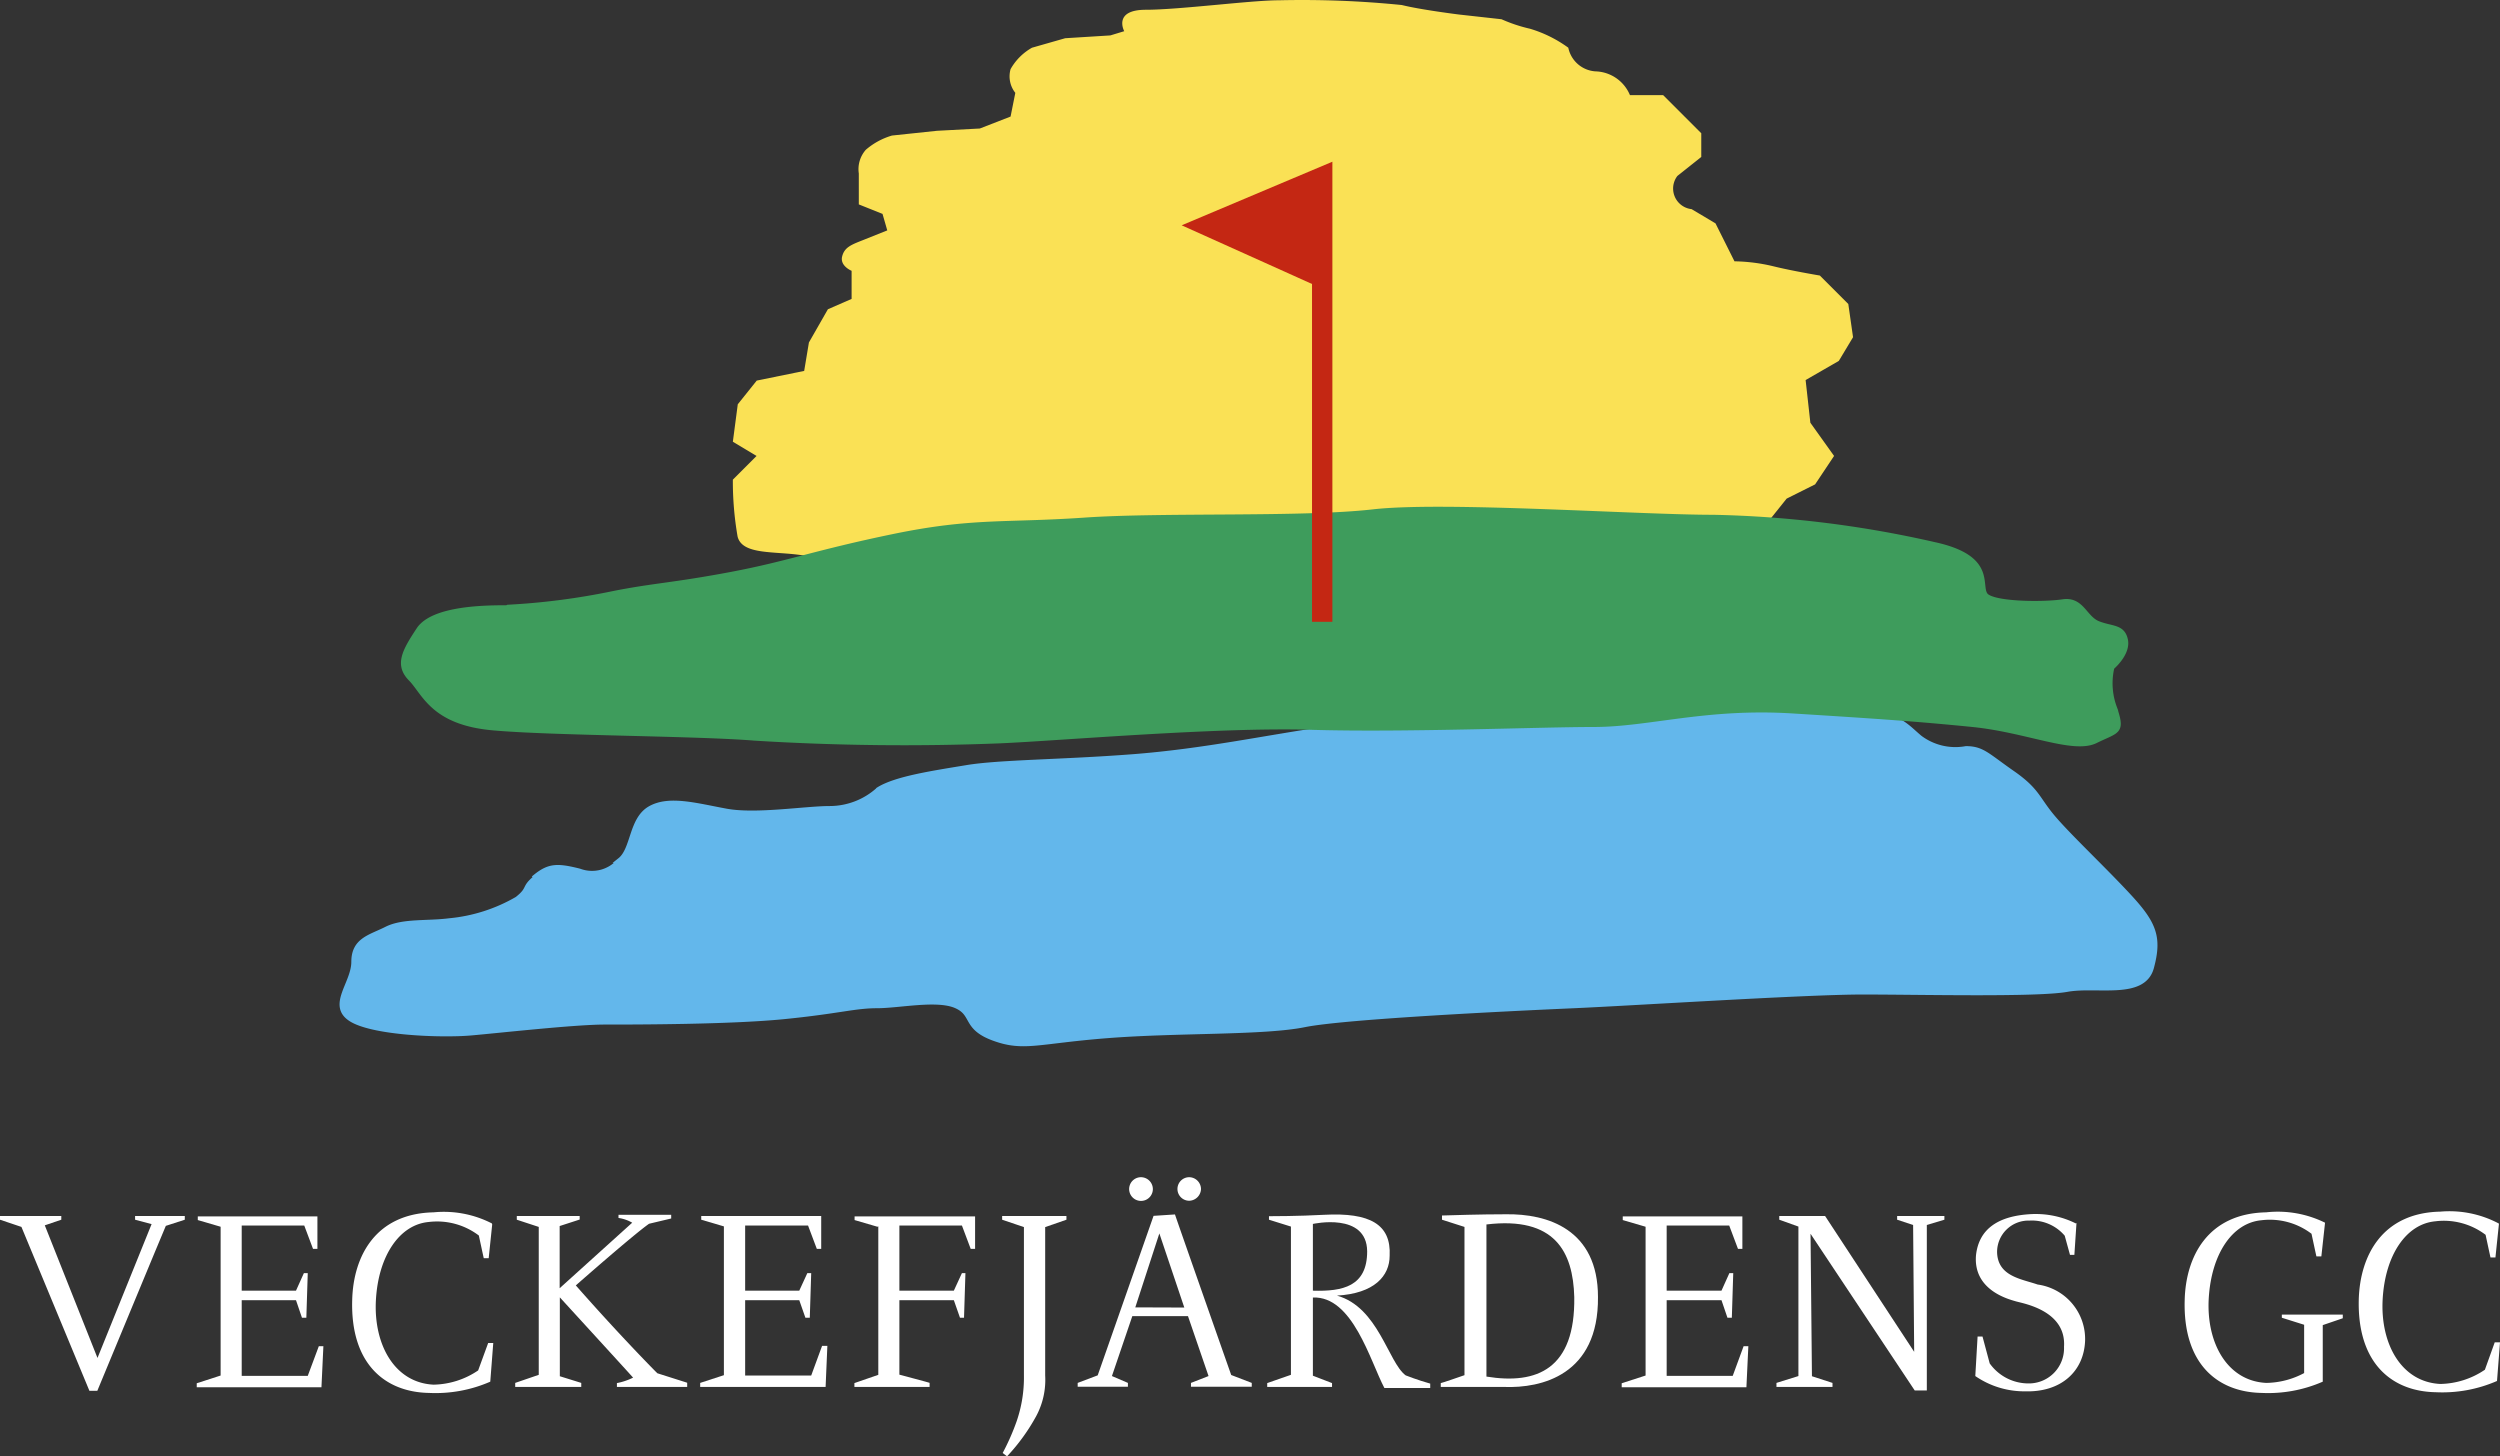 <svg xmlns="http://www.w3.org/2000/svg" width="142.32" height="82.906" viewBox="0 0 142.32 82.906"><rect x="0" y="0" width="142.32" height="82.906" fill="#333333" stroke="none"/><defs><style>            .cls-5,.cls-6{fill:#fff}.cls-6{fill-rule:evenodd}        </style></defs><g id="Lager_2" data-name="Lager 2" transform="translate(0 .016)"><g id="Lager_1" data-name="Lager 1"><path id="Path_342" fill="#fae155" d="M65.23.54c1.89 0 6-.54 7.57-.54a56.49 56.49 0 0 1 7 .27c1.08.27 3.25.54 3.25.54l2.43.27a8.7 8.7 0 0 0 1.62.54 7.19 7.19 0 0 1 2.18 1.08 1.69 1.69 0 0 0 1.62 1.35 2.19 2.19 0 0 1 1.89 1.35h1.89l2.17 2.17v1.35L95.49 10a1.18 1.18 0 0 0 .81 1.89l1.36.81 1.08 2.16a10.12 10.12 0 0 1 2.16.27c1.08.27 2.7.54 2.7.54l1.62 1.62.27 1.89-.81 1.35-1.89 1.09.27 2.43 1.35 1.89-1.08 1.62-1.62.81-1.08 1.35 1.62.81v1.35s-7.57.27-9.46.27-9.45.54-13 0-4.59 0-8.64-.54a39.69 39.69 0 0 0-8.11-.54c-4.32 0-7.56.54-10.27.54a60.078 60.078 0 0 1-7 0c-1.62-.27-3.51 0-3.78-1.08a18.42 18.42 0 0 1-.27-3.24l1.35-1.35-1.35-.81L42 23l1.08-1.35 2.7-.55.27-1.62 1.08-1.89 1.35-.59v-1.6s-.67-.27-.54-.81.54-.68 1.22-.95l1.35-.54-.27-.94-1.35-.54V9.86a1.67 1.67 0 0 1 .4-1.35 4 4 0 0 1 1.49-.81l2.56-.27 2.44-.13 1.75-.68.27-1.35a1.51 1.51 0 0 1-.27-1.35 3.2 3.2 0 0 1 1.22-1.22l1.89-.54L63.21 2l.79-.24S63.34.54 65.23.54z" data-name="Path 342"></path><path id="Path_343" fill="#63b7eb" stroke="#63b7eb" stroke-miterlimit="3.86" stroke-width="0.3px" d="M30.54 49.93c-.78.62-.31.62-1.09 1.24a9.44 9.44 0 0 1-3.88 1.24c-1.24.16-2.63 0-3.56.47s-1.86.62-1.86 1.86-1.4 2.48-.15 3.26 5.12.93 6.82.78 5.9-.62 7.6-.62 7.13 0 10.23-.31 4-.62 5.27-.62 3.41-.47 4.5 0 .46 1.24 2.17 1.86 2.48.15 6.51-.16 8.84-.15 11.16-.62 11.94-.93 15.35-1.08 13.18-.78 16.43-.78 9.92.16 11.63-.15 4.34.46 4.8-1.24.16-2.48-1.24-4-3.41-3.41-4.34-4.5S116 45 114.56 44s-1.71-1.39-2.64-1.39a3.38 3.38 0 0 1-2.63-.62c-.93-.78-1.24-1.4-3.88-1.4s-10.7-.31-13.33-.31-13.49.78-16.74 1.24-6.82 1.24-10.85 1.55-7.6.31-9.46.62-4 .62-5 1.24a4.15 4.15 0 0 1-2.79 1.09c-1.4 0-4.19.46-5.89.15s-3.26-.77-4.34-.15-.93 2.32-1.71 2.94a2.07 2.07 0 0 1-2.32.62c-1.24-.31-1.71-.31-2.48.31z" data-name="Path 343"></path><path id="Path_344" fill="#3e9c5c" stroke="#3e9c5c" stroke-miterlimit="3.86" stroke-width="0.3px" d="M28.85 34.59c-1.08 0-4.18 0-5 1.24s-1.24 2-.46 2.79 1.24 2.48 4.65 2.79 11.51.31 14.96.59a138.13 138.13 0 0 0 13.95.15c3.41-.15 12.39-.93 17.67-.77s13-.16 16.12-.16 6.36-1.08 11.32-.77 7.13.46 10.23.77 5.74 1.55 7 .93 1.55-.46 1.08-1.86a4 4 0 0 1-.15-2.32s.93-.78.77-1.55-.77-.62-1.55-.93-.93-1.4-2-1.24-3.72.15-4.34-.31.62-2.17-3-2.95a62.05 62.05 0 0 0-12.55-1.55c-4.34 0-15.35-.77-19.38-.31s-11.94.16-16.43.47-6.36 0-10.86.93-6 1.55-9.3 2.17-4.34.62-6.66 1.08a39.37 39.37 0 0 1-6 .78z" data-name="Path 344"></path><path id="Path_345" fill="#c42713" d="M74.69 35.38h1.16V9.19l-8.58 3.62 7.42 3.34v19.23z" data-name="Path 345"></path><path id="Path_346" d="M0 69.21v.21l1.22.41 3.87 9.33h.45s3.9-9.41 3.9-9.39l1.08-.35v-.21H7.69v.21l.94.25-3.08 7.62-3-7.55.94-.32v-.21z" class="cls-5" data-name="Path 346"></path><path id="Path_347" d="M13.76 78.33V74h3.09l.34 1h.25c0-.11.08-2.53.08-2.54h-.22l-.45 1h-3.09v-3.71h3.56l.5 1.33h.25v-1.85h-6.81v.21l1.3.38v8.47l-1.36.44v.23h7.1l.11-2.34h-.26l-.63 1.69h-3.76z" class="cls-5" data-name="Path 347"></path><path id="Path_348" d="M28 69.63a6 6 0 0 0-3.32-.63c-3.31.07-4.57 2.51-4.63 5-.1 3.61 1.85 5.23 4.36 5.28a7.78 7.78 0 0 0 3.5-.64l.17-2.2h-.29L27.22 78a4.66 4.66 0 0 1-2.54.81c-2.23-.11-3.42-2.3-3.28-4.82s1.35-4.29 3-4.44a3.93 3.93 0 0 1 2.86.77s.28 1.31.28 1.29h.28l.2-1.92z" class="cls-5" data-name="Path 348"></path><path id="Path_349" d="M29.42 69.21v.21l1.25.41v8.42l-1.34.46v.23h3.76v-.23l-1.22-.38v-4.49s4.2 4.59 4.17 4.57a3.521 3.521 0 0 1-.92.31v.22h4v-.24l-1.7-.54s-2-2-4.64-5c0 0 3.28-2.89 4.17-3.51l1.26-.3v-.21h-3v.18a2.17 2.17 0 0 1 .78.27l-4.13 3.73v-3.54l1.14-.37v-.2z" class="cls-5" data-name="Path 349"></path><path id="Path_350" d="M42.42 78.33V74h3.08l.35 1h.25c0-.11.08-2.53.08-2.54h-.22l-.46 1h-3.08v-3.71H46l.5 1.33h.25v-1.87h-6.83v.21l1.29.38v8.47l-1.35.44v.23H47l.1-2.34h-.3l-.62 1.69h-3.76z" class="cls-5" data-name="Path 350"></path><path id="Path_351" d="M50 69.8v8.45l-1.36.47v.22h4.28v-.23c.07 0-1.7-.46-1.72-.47V74h3.1l.35 1h.23c0-.11.08-2.53.08-2.54h-.2l-.46 1h-3.1v-3.71h3.56l.5 1.33h.25v-1.85h-6.86v.21l1.3.38z" class="cls-5" data-name="Path 351"></path><path id="Path_352" d="M57.87 80.91a13.09 13.09 0 0 1-.79 1.79l.25.19A11.07 11.07 0 0 0 59 80.58a4.36 4.36 0 0 0 .5-2.29v-8.45l1.21-.42v-.21h-3.66v.21l1.24.42v8.45a7.64 7.64 0 0 1-.42 2.62z" class="cls-5" data-name="Path 352"></path><path id="Path_353" d="M64.94 67a.675.675 0 1 0 .69.67.68.68 0 0 0-.69-.67zm2.76 0a.67.67 0 0 0 0 1.34.69.69 0 0 0 .67-.67.68.68 0 0 0-.67-.67zm-3.07 7.41L66 70.2l1.42 4.22zm3 .5l1.17 3.41-1 .39v.22h3.46v-.22l-1.17-.45s-3.21-9.13-3.2-9.14l-1.22.08-3.18 9.08-1.14.43v.22h2.86v-.22l-.91-.39 1.16-3.41z" class="cls-6" data-name="Path 353"></path><path id="Path_354" d="M72.14 78.94h3.69v-.22l-1.09-.42v-4.45C77 73.75 78 77.46 78.81 79h2.61v-.25c-.69-.19-1.4-.47-1.4-.47-1-.75-1.55-3.88-3.91-4.54 2.13-.12 3-1.12 3-2.27.09-1.78-1.11-2.47-3.73-2.33-1.47.08-3 .08-3.14.08v.2l1.25.39v8.44l-1.35.47zm2.6-5.48v-3.8s3.07-.69 3.09 1.56c0 2-1.39 2.29-3.09 2.24z" class="cls-6" data-name="Path 354"></path><path id="Path_355" d="M82.09 69.21v.21l1.28.41v8.44s-1.35.47-1.35.45v.22h3.61c2.11.08 5.38-.67 5.34-5.12 0-3.86-2.88-4.75-5.25-4.71-.37 0-1.37 0-3.63.07zm2.53 9.14v-8.66c3.9-.47 4.93 1.56 5 4.13.06 4.09-2.11 5-5 4.53z" class="cls-6" data-name="Path 355"></path><path id="Path_356" d="M94.88 78.33V74H98l.34 1h.25c0-.11.08-2.53.08-2.54h-.22l-.45 1h-3.12v-3.71h3.56l.5 1.33h.25v-1.85h-6.81v.21l1.3.38v8.47l-1.36.44v.23h7.1l.11-2.34h-.27l-.62 1.69h-3.76z" class="cls-5" data-name="Path 356"></path><path id="Path_357" d="M101.29 69.21v.21l1.09.39v8.51l-1.25.39v.23h3.19v-.23l-1.17-.38-.08-8.11 5.93 8.92h.69v-9.42l1-.3v-.21H108v.21l.91.3.06 7.22-5.07-7.73z" class="cls-5" data-name="Path 357"></path><path id="Path_358" d="M118.17 69.63a5.12 5.12 0 0 0-2.51-.53c-1.86.09-3 .81-3.17 2.34-.17 2 1.87 2.51 2.28 2.63s2.87.52 2.73 2.59a2 2 0 0 1-2 2.08 2.71 2.71 0 0 1-2.23-1.14l-.41-1.53h-.28l-.13 2.25a4.91 4.91 0 0 0 2.83.87c2.07.06 3.35-1.15 3.42-2.87a3.13 3.13 0 0 0-2.7-3.21c-.92-.32-2.28-.46-2.31-1.85a1.79 1.79 0 0 1 1.85-1.79 2.45 2.45 0 0 1 2 .86l.3 1.09h.25l.12-1.81z" class="cls-5" data-name="Path 358"></path><path id="Path_359" d="M131.17 78.15a4.7 4.7 0 0 1-2.16.56c-2.23-.11-3.42-2.3-3.27-4.82s1.34-4.29 3-4.44a3.92 3.92 0 0 1 2.85.77s.28 1.31.28 1.29h.28l.21-1.92A6.08 6.08 0 0 0 129 69c-3.31.07-4.57 2.51-4.63 5-.1 3.61 1.85 5.23 4.37 5.28a7.76 7.76 0 0 0 3.49-.64v-3.22l1.14-.39v-.21h-3.47V75l1.27.4v2.72z" class="cls-5" data-name="Path 359"></path><path id="Path_360" d="M142.24 69.63a6 6 0 0 0-3.32-.67c-3.31.07-4.57 2.51-4.64 5-.09 3.61 1.86 5.23 4.37 5.28a7.78 7.78 0 0 0 3.5-.64l.17-2.2h-.3l-.56 1.56a4.66 4.66 0 0 1-2.54.81c-2.23-.11-3.42-2.3-3.28-4.82s1.34-4.29 3-4.44a3.93 3.93 0 0 1 2.86.77s.28 1.31.28 1.29h.28l.2-1.92z" class="cls-5" data-name="Path 360"></path></g></g></svg>